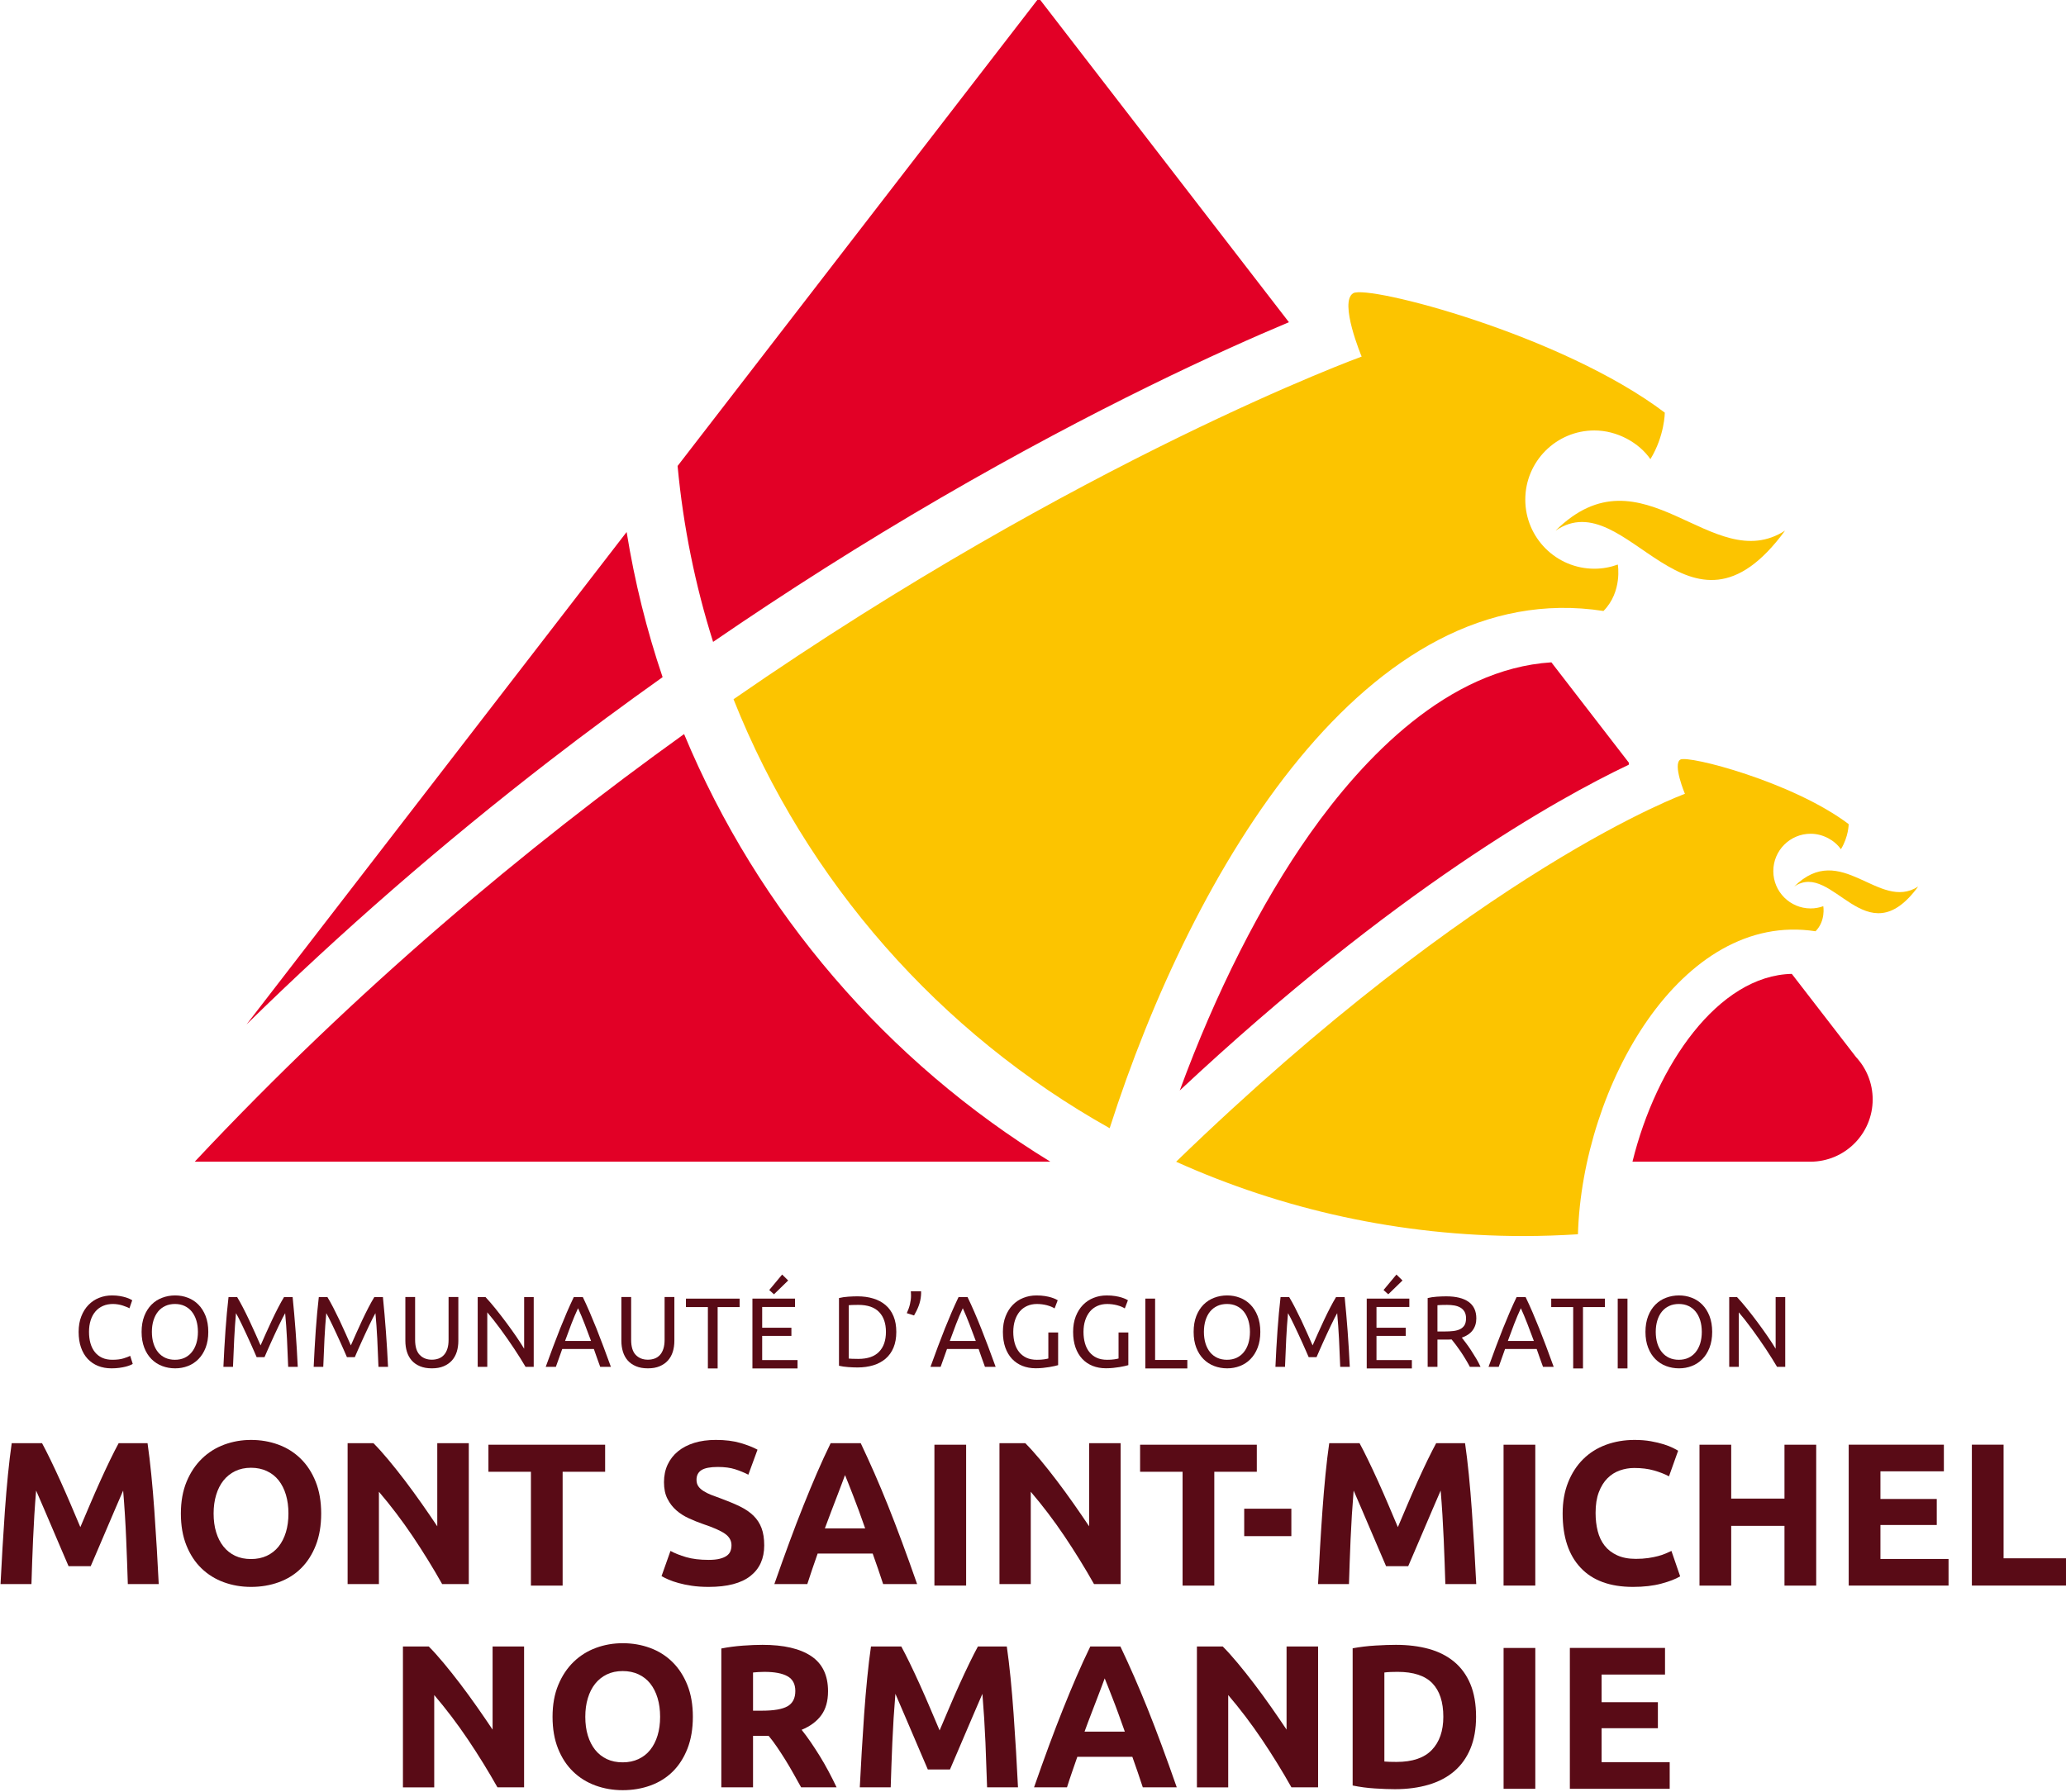 <?xml version="1.0" encoding="UTF-8" standalone="no"?>
<!-- Created with Inkscape (http://www.inkscape.org/) -->

<svg
   xmlns:dc="http://purl.org/dc/elements/1.1/"
   xmlns:cc="http://creativecommons.org/ns#"
   xmlns:rdf="http://www.w3.org/1999/02/22-rdf-syntax-ns#"
   xmlns:svg="http://www.w3.org/2000/svg"
   xmlns="http://www.w3.org/2000/svg"
   xmlns:sodipodi="http://sodipodi.sourceforge.net/DTD/sodipodi-0.dtd"
   xmlns:inkscape="http://www.inkscape.org/namespaces/inkscape"
   width="84.667mm"
   height="73.442mm"
   viewBox="0 0 300 260.227"
   id="svg4788"
   version="1.1"
   inkscape:version="0.91 r13725"
   sodipodi:docname="CA Mont Saint-Michel Normandie logo 2017.svg">
  <defs
     id="defs4790">
    <clipPath
       clipPathUnits="userSpaceOnUse"
       id="clipPath318">
      <path
         d="m 0,0 595.276,0 0,841.89 L 0,841.89 0,0 Z"
         id="path320"
         inkscape:connector-curvature="0" />
    </clipPath>
    <clipPath
       clipPathUnits="userSpaceOnUse"
       id="clipPath294">
      <path
         d="m 0,0 595.276,0 0,841.89 L 0,841.89 0,0 Z"
         id="path296"
         inkscape:connector-curvature="0" />
    </clipPath>
    <clipPath
       clipPathUnits="userSpaceOnUse"
       id="clipPath280">
      <path
         d="m 0,0 595.276,0 0,841.89 L 0,841.89 0,0 Z"
         id="path282"
         inkscape:connector-curvature="0" />
    </clipPath>
    <clipPath
       clipPathUnits="userSpaceOnUse"
       id="clipPath262">
      <path
         d="m 0,0 595.276,0 0,841.89 L 0,841.89 0,0 Z"
         id="path264"
         inkscape:connector-curvature="0" />
    </clipPath>
    <clipPath
       clipPathUnits="userSpaceOnUse"
       id="clipPath244">
      <path
         d="m 0,0 595.276,0 0,841.89 L 0,841.89 0,0 Z"
         id="path246"
         inkscape:connector-curvature="0" />
    </clipPath>
    <clipPath
       clipPathUnits="userSpaceOnUse"
       id="clipPath212">
      <path
         d="m 0,0 595.276,0 0,841.89 L 0,841.89 0,0 Z"
         id="path214"
         inkscape:connector-curvature="0" />
    </clipPath>
    <clipPath
       clipPathUnits="userSpaceOnUse"
       id="clipPath190">
      <path
         d="m 0,0 595.276,0 0,841.89 L 0,841.89 0,0 Z"
         id="path192"
         inkscape:connector-curvature="0" />
    </clipPath>
    <clipPath
       clipPathUnits="userSpaceOnUse"
       id="clipPath170">
      <path
         d="m 0,0 595.276,0 0,841.89 L 0,841.89 0,0 Z"
         id="path172"
         inkscape:connector-curvature="0" />
    </clipPath>
    <clipPath
       clipPathUnits="userSpaceOnUse"
       id="clipPath138">
      <path
         d="m 0,0 595.276,0 0,841.89 L 0,841.89 0,0 Z"
         id="path140"
         inkscape:connector-curvature="0" />
    </clipPath>
    <clipPath
       clipPathUnits="userSpaceOnUse"
       id="clipPath54">
      <path
         d="m 0,0 595.276,0 0,841.89 L 0,841.89 0,0 Z"
         id="path56"
         inkscape:connector-curvature="0" />
    </clipPath>
  </defs>
  <sodipodi:namedview
     id="base"
     pagecolor="#ffffff"
     bordercolor="#666666"
     borderopacity="1.0"
     inkscape:pageopacity="0.0"
     inkscape:pageshadow="2"
     inkscape:zoom="1.6313043"
     inkscape:cx="162.85714"
     inkscape:cy="124.28571"
     inkscape:document-units="px"
     inkscape:current-layer="layer1"
     showgrid="false"
     fit-margin-top="0"
     fit-margin-left="0"
     fit-margin-right="0"
     fit-margin-bottom="0"
     inkscape:window-width="1366"
     inkscape:window-height="705"
     inkscape:window-x="-8"
     inkscape:window-y="-8"
     inkscape:window-maximized="1" />
  <g
     inkscape:label="Calque 1"
     inkscape:groupmode="layer"
     id="layer1"
     transform="translate(-276.646,-155.899)">
    <g
       transform="matrix(1.486,0,0,-1.486,-15.526,1212.901)"
       id="g50">
      <g
         id="g52"
         clip-path="url(#clipPath54)">
        <g
           id="g58"
           transform="translate(348.622,659.439)">
          <path
             d="M 0,0 C 7.009,4.801 12.938,-12.943 22.422,0 15.309,-4.574 8.517,8.434 0,0"
             style="fill:#fcc400;fill-opacity:1;fill-rule:nonzero;stroke:none"
             id="path60"
             inkscape:connector-curvature="0" />
        </g>
        <g
           id="g62"
           transform="translate(352.418,655.719)">
          <path
             d="m 0,0 c -3.73,0 -6.754,3.025 -6.754,6.756 0,3.732 3.024,6.758 6.754,6.758 2.254,0 4.38,-1.221 5.473,-2.805 1.396,2.291 1.406,4.545 1.406,4.545 -10.089,7.635 -29.034,12.527 -30.449,11.674 -1.415,-0.856 0.826,-6.194 0.826,-6.194 0,0 -27.393,-9.963 -61.38,-33.492 7.082,-17.829 20.174,-32.638 36.757,-41.928 8.13,25.398 25.224,54.127 48.253,50.555 1.87,1.892 1.402,4.537 1.402,4.537 C 1.573,0.147 0.805,0 0,0"
             style="fill:#fcc400;fill-opacity:1;fill-rule:nonzero;stroke:none"
             id="path64"
             inkscape:connector-curvature="0" />
        </g>
        <g
           id="g66"
           transform="translate(371.941,624.652)">
          <path
             d="M 0,0 C 3.785,2.594 6.989,-6.992 12.113,0 8.268,-2.471 4.6,4.557 0,0"
             style="fill:#fcc400;fill-opacity:1;fill-rule:nonzero;stroke:none"
             id="path68"
             inkscape:connector-curvature="0" />
        </g>
        <g
           id="g70"
           transform="translate(373.549,622.514)">
          <path
             d="M 0,0 C -2.015,0 -3.649,1.635 -3.649,3.649 -3.649,5.666 -2.015,7.3 0,7.3 1.218,7.3 2.366,6.642 2.956,5.785 3.713,7.023 3.715,8.24 3.715,8.24 c -5.451,4.125 -15.686,6.769 -16.45,6.308 -0.765,-0.463 0.449,-3.347 0.449,-3.347 0,0 -20.029,-7.209 -49.72,-35.959 10.37,-4.666 21.864,-7.263 33.956,-7.263 1.783,0 3.555,0.064 5.31,0.173 0.426,14.424 10.07,31.657 23.217,29.616 1.012,1.021 0.759,2.451 0.759,2.451 C 0.848,0.079 0.434,0 0,0"
             style="fill:#fcc400;fill-opacity:1;fill-rule:nonzero;stroke:none"
             id="path72"
             inkscape:connector-curvature="0" />
        </g>
        <g
           id="g74"
           transform="translate(299.253,597.76)">
          <path
             d="M 0,0 C -15.921,9.754 -28.552,24.385 -35.789,41.797 -51.228,30.715 -67.783,16.887 -83.608,0 L 0,0 Z"
             style="fill:#e20026;fill-opacity:1;fill-rule:nonzero;stroke:none"
             id="path76"
             inkscape:connector-curvature="0" />
        </g>
        <g
           id="g78"
           transform="translate(355.774,636.56)">
          <path
             d="m 0,0 c 0.003,0.067 0.005,0.13 0.012,0.196 l -7.573,9.813 C -17.698,9.36 -25.945,0.636 -31.149,-6.731 -35.963,-13.55 -40.393,-22.347 -43.872,-31.835 -22.832,-12.157 -6.966,-3.315 0,0"
             style="fill:#e20026;fill-opacity:1;fill-rule:nonzero;stroke:none"
             id="path80"
             inkscape:connector-curvature="0" />
        </g>
        <g
           id="g82"
           transform="translate(373.524,597.76)">
          <path
             d="m 0,0 c 3.358,0 6.086,2.725 6.086,6.084 0,1.601 -0.619,3.057 -1.629,4.145 l -6.274,8.128 C -8.986,18.201 -15.055,9.475 -17.386,0 L -0.01,0 0,0 Z"
             style="fill:#e20026;fill-opacity:1;fill-rule:nonzero;stroke:none"
             id="path84"
             inkscape:connector-curvature="0" />
        </g>
        <g
           id="g86"
           transform="translate(220.707,611.176)">
          <path
             d="m 0,0 c 9.23,9.053 19.141,17.68 29.606,25.766 3.617,2.795 7.31,5.517 11.051,8.179 -1.55,4.574 -2.729,9.315 -3.515,14.186 L 0,0 Z"
             style="fill:#e20026;fill-opacity:1;fill-rule:nonzero;stroke:none"
             id="path88"
             inkscape:connector-curvature="0" />
        </g>
        <g
           id="g90"
           transform="translate(288.527,662.637)">
          <path
             d="M 0,0 C 15.319,8.902 27.532,14.445 34.039,17.177 L 9.596,48.859 -25.698,3.125 c 0.554,-5.934 1.73,-11.686 3.47,-17.195 C -14.993,-9.107 -7.566,-4.397 0,0"
             style="fill:#e20026;fill-opacity:1;fill-rule:nonzero;stroke:none"
             id="path92"
             inkscape:connector-curvature="0" />
        </g>
        <g
           id="g94"
           transform="translate(207.509,577.561)">
          <path
             d="m 0,0 c -0.478,0 -0.915,0.08 -1.31,0.236 -0.391,0.159 -0.729,0.387 -1.013,0.688 -0.282,0.303 -0.501,0.674 -0.655,1.119 -0.155,0.443 -0.231,0.949 -0.231,1.521 0,0.571 0.087,1.077 0.262,1.52 0.173,0.443 0.407,0.816 0.704,1.119 0.294,0.301 0.639,0.533 1.032,0.688 0.394,0.158 0.815,0.236 1.262,0.236 0.281,0 0.536,-0.02 0.762,-0.059 C 1.039,7.029 1.234,6.984 1.403,6.932 1.571,6.877 1.707,6.826 1.811,6.775 1.917,6.721 1.989,6.682 2.029,6.656 L 1.754,5.867 C 1.694,5.908 1.61,5.951 1.497,5.994 1.386,6.043 1.259,6.088 1.118,6.133 0.977,6.18 0.823,6.219 0.655,6.246 0.489,6.275 0.319,6.291 0.149,6.291 -0.212,6.291 -0.537,6.229 -0.825,6.104 -1.115,5.979 -1.361,5.799 -1.564,5.562 -1.767,5.326 -1.925,5.039 -2.032,4.701 -2.141,4.361 -2.195,3.982 -2.195,3.564 c 0,-0.408 0.048,-0.779 0.142,-1.113 0.097,-0.336 0.239,-0.621 0.43,-0.861 0.189,-0.238 0.428,-0.426 0.713,-0.557 0.285,-0.131 0.618,-0.195 1,-0.195 0.438,0 0.803,0.045 1.093,0.137 0.288,0.091 0.504,0.173 0.649,0.246 L 2.078,0.434 C 2.031,0.4 1.95,0.359 1.832,0.311 1.714,0.26 1.565,0.211 1.39,0.166 1.211,0.121 1.004,0.082 0.767,0.049 0.533,0.016 0.275,0 0,0"
             style="fill:#590b16;fill-opacity:1;fill-rule:nonzero;stroke:none"
             id="path96"
             inkscape:connector-curvature="0" />
        </g>
        <g
           id="g98"
           transform="translate(210.453,581.125)">
          <path
             d="M 0,0 C 0,0.584 0.088,1.096 0.262,1.547 0.434,1.992 0.672,2.363 0.97,2.664 1.268,2.963 1.615,3.188 2.015,3.336 2.411,3.488 2.832,3.563 3.278,3.563 3.719,3.563 4.134,3.488 4.523,3.336 4.915,3.188 5.257,2.963 5.552,2.664 5.848,2.363 6.083,1.992 6.257,1.547 6.43,1.096 6.517,0.584 6.517,0 6.517,-0.584 6.43,-1.102 6.257,-1.547 6.083,-1.994 5.848,-2.365 5.552,-2.664 5.257,-2.963 4.915,-3.188 4.523,-3.338 4.134,-3.488 3.719,-3.564 3.278,-3.564 c -0.446,0 -0.867,0.076 -1.263,0.226 -0.4,0.15 -0.747,0.375 -1.045,0.674 -0.298,0.299 -0.536,0.67 -0.708,1.117 C 0.088,-1.102 0,-0.584 0,0 m 1.005,0 c 0,-0.414 0.052,-0.791 0.157,-1.129 0.106,-0.338 0.255,-0.623 0.447,-0.859 0.194,-0.237 0.431,-0.42 0.709,-0.549 0.28,-0.127 0.593,-0.19 0.941,-0.19 0.348,0 0.659,0.063 0.935,0.19 0.276,0.129 0.511,0.312 0.704,0.549 0.193,0.236 0.342,0.521 0.449,0.859 C 5.45,-0.791 5.504,-0.414 5.504,0 5.504,0.414 5.45,0.787 5.347,1.125 5.24,1.465 5.091,1.752 4.898,1.988 4.705,2.225 4.47,2.406 4.194,2.535 3.918,2.664 3.607,2.727 3.259,2.727 2.911,2.727 2.598,2.664 2.318,2.535 2.04,2.406 1.803,2.225 1.609,1.988 1.417,1.752 1.268,1.465 1.162,1.125 1.057,0.787 1.005,0.414 1.005,0"
             style="fill:#590b16;fill-opacity:1;fill-rule:nonzero;stroke:none"
             id="path100"
             inkscape:connector-curvature="0" />
        </g>
        <g
           id="g102"
           transform="translate(221.696,578.654)">
          <path
             d="M 0,0 C -0.066,0.156 -0.153,0.355 -0.261,0.6 -0.369,0.842 -0.485,1.105 -0.61,1.387 -0.734,1.67 -0.868,1.959 -1.009,2.258 -1.149,2.557 -1.283,2.838 -1.408,3.105 -1.532,3.371 -1.648,3.609 -1.758,3.818 -1.866,4.029 -1.952,4.191 -2.019,4.301 -2.09,3.525 -2.149,2.686 -2.194,1.785 -2.241,0.883 -2.279,-0.027 -2.313,-0.947 l -0.936,0 c 0.025,0.59 0.056,1.187 0.089,1.787 0.033,0.601 0.069,1.191 0.113,1.773 0.042,0.58 0.089,1.147 0.137,1.698 0.05,0.552 0.105,1.074 0.162,1.566 l 0.838,0 C -1.731,5.588 -1.543,5.246 -1.34,4.853 -1.136,4.459 -0.933,4.049 -0.729,3.617 -0.525,3.188 -0.327,2.758 -0.138,2.328 0.053,1.898 0.227,1.504 0.384,1.15 0.54,1.504 0.715,1.898 0.905,2.328 c 0.192,0.43 0.388,0.86 0.591,1.289 0.203,0.432 0.407,0.842 0.61,1.236 0.204,0.393 0.395,0.735 0.573,1.024 l 0.836,0 C 3.738,3.678 3.905,1.402 4.017,-0.947 l -0.936,0 C 3.048,-0.027 3.008,0.883 2.964,1.785 2.918,2.686 2.858,3.525 2.785,4.301 2.721,4.191 2.633,4.029 2.526,3.818 2.418,3.609 2.3,3.371 2.176,3.105 2.051,2.838 1.919,2.557 1.776,2.258 1.636,1.959 1.503,1.67 1.378,1.387 1.253,1.105 1.137,0.842 1.028,0.6 0.921,0.355 0.833,0.156 0.767,0 L 0,0 Z"
             style="fill:#590b16;fill-opacity:1;fill-rule:nonzero;stroke:none"
             id="path104"
             inkscape:connector-curvature="0" />
        </g>
        <g
           id="g106"
           transform="translate(230.518,578.654)">
          <path
             d="m 0,0 c -0.065,0.156 -0.152,0.355 -0.261,0.6 -0.108,0.242 -0.225,0.505 -0.35,0.787 -0.125,0.283 -0.257,0.572 -0.398,0.871 -0.14,0.299 -0.275,0.58 -0.399,0.847 -0.124,0.266 -0.24,0.504 -0.349,0.713 C -1.866,4.029 -1.952,4.191 -2.018,4.301 -2.091,3.525 -2.15,2.686 -2.196,1.785 -2.241,0.883 -2.281,-0.027 -2.313,-0.947 l -0.937,0 c 0.026,0.59 0.057,1.187 0.091,1.787 0.031,0.601 0.069,1.191 0.111,1.773 0.044,0.58 0.09,1.147 0.138,1.698 0.05,0.552 0.105,1.074 0.162,1.566 l 0.838,0 c 0.178,-0.289 0.367,-0.631 0.57,-1.024 0.204,-0.394 0.407,-0.804 0.612,-1.236 0.203,-0.429 0.399,-0.859 0.59,-1.289 0.19,-0.43 0.364,-0.824 0.522,-1.178 0.158,0.354 0.331,0.748 0.521,1.178 0.192,0.43 0.388,0.86 0.59,1.289 0.204,0.432 0.407,0.842 0.61,1.236 0.205,0.393 0.396,0.735 0.574,1.024 l 0.836,0 C 3.737,3.678 3.905,1.402 4.017,-0.947 l -0.936,0 C 3.047,-0.027 3.008,0.883 2.964,1.785 2.917,2.686 2.859,3.525 2.785,4.301 2.722,4.191 2.634,4.029 2.525,3.818 2.417,3.609 2.301,3.371 2.175,3.105 2.052,2.838 1.918,2.557 1.776,2.258 1.636,1.959 1.503,1.67 1.378,1.387 1.253,1.105 1.137,0.842 1.028,0.6 0.922,0.355 0.833,0.156 0.769,0 L 0,0 Z"
             style="fill:#590b16;fill-opacity:1;fill-rule:nonzero;stroke:none"
             id="path108"
             inkscape:connector-curvature="0" />
        </g>
        <g
           id="g110"
           transform="translate(238.817,577.561)">
          <path
             d="M 0,0 C -0.448,0 -0.835,0.068 -1.163,0.207 -1.491,0.344 -1.761,0.533 -1.971,0.771 -2.181,1.012 -2.336,1.297 -2.438,1.623 -2.539,1.951 -2.59,2.307 -2.59,2.688 l 0,4.283 0.953,0 0,-4.176 c 0,-0.682 0.153,-1.176 0.454,-1.486 C -0.882,1 -0.488,0.846 0,0.846 c 0.241,0 0.464,0.039 0.663,0.113 0.2,0.074 0.373,0.193 0.517,0.35 0.144,0.158 0.256,0.359 0.335,0.607 0.08,0.244 0.118,0.537 0.118,0.879 l 0,4.176 0.954,0 0,-4.283 C 2.587,2.307 2.537,1.951 2.437,1.623 2.335,1.297 2.176,1.012 1.963,0.771 1.749,0.533 1.479,0.344 1.156,0.207 0.829,0.068 0.445,0 0,0"
             style="fill:#590b16;fill-opacity:1;fill-rule:nonzero;stroke:none"
             id="path112"
             inkscape:connector-curvature="0" />
        </g>
        <g
           id="g114"
           transform="translate(247.973,577.707)">
          <path
             d="m 0,0 c -0.145,0.244 -0.312,0.516 -0.496,0.818 -0.188,0.303 -0.39,0.614 -0.607,0.94 -0.216,0.326 -0.442,0.654 -0.673,0.99 -0.235,0.332 -0.465,0.658 -0.695,0.969 -0.23,0.312 -0.452,0.605 -0.67,0.881 -0.216,0.275 -0.417,0.519 -0.6,0.73 l 0,-5.328 -0.936,0 0,6.824 0.759,0 C -3.61,6.496 -3.28,6.113 -2.929,5.678 -2.578,5.24 -2.229,4.791 -1.886,4.328 -1.54,3.865 -1.216,3.41 -0.91,2.965 -0.605,2.52 -0.348,2.119 -0.138,1.772 l 0,5.052 0.935,0 L 0.797,0 0,0 Z"
             style="fill:#590b16;fill-opacity:1;fill-rule:nonzero;stroke:none"
             id="path116"
             inkscape:connector-curvature="0" />
        </g>
        <g
           id="g118"
           transform="translate(255.268,577.707)">
          <path
             d="M 0,0 C -0.111,0.297 -0.216,0.586 -0.315,0.871 -0.413,1.156 -0.516,1.447 -0.62,1.744 l -3.092,0 L -4.333,0 -5.326,0 c 0.264,0.725 0.509,1.391 0.738,2.004 0.23,0.613 0.454,1.197 0.674,1.748 0.221,0.551 0.439,1.078 0.654,1.578 0.218,0.504 0.446,1.002 0.68,1.494 l 0.877,0 C -1.467,6.332 -1.24,5.834 -1.024,5.33 -0.809,4.83 -0.589,4.303 -0.369,3.752 -0.149,3.201 0.075,2.617 0.305,2.004 0.535,1.391 0.78,0.725 1.044,0 L 0,0 Z M -0.896,2.531 C -1.105,3.102 -1.313,3.654 -1.52,4.189 -1.727,4.725 -1.943,5.238 -2.166,5.73 -2.396,5.238 -2.615,4.725 -2.821,4.189 -3.026,3.654 -3.231,3.102 -3.435,2.531 l 2.539,0 z"
             style="fill:#590b16;fill-opacity:1;fill-rule:nonzero;stroke:none"
             id="path120"
             inkscape:connector-curvature="0" />
        </g>
        <g
           id="g122"
           transform="translate(259.924,577.561)">
          <path
             d="m 0,0 c -0.445,0 -0.835,0.068 -1.161,0.207 -0.328,0.137 -0.597,0.326 -0.808,0.564 -0.21,0.241 -0.365,0.526 -0.467,0.852 -0.101,0.328 -0.153,0.684 -0.153,1.065 l 0,4.283 0.955,0 0,-4.176 c 0,-0.682 0.151,-1.176 0.453,-1.486 C -0.88,1 -0.485,0.846 0,0.846 c 0.243,0 0.464,0.039 0.664,0.113 0.203,0.074 0.373,0.193 0.518,0.35 0.144,0.158 0.255,0.359 0.334,0.607 0.079,0.244 0.119,0.537 0.119,0.879 l 0,4.176 0.955,0 0,-4.283 C 2.59,2.307 2.539,1.951 2.438,1.623 2.336,1.297 2.177,1.012 1.964,0.771 1.75,0.533 1.48,0.344 1.157,0.207 0.832,0.068 0.446,0 0,0"
             style="fill:#590b16;fill-opacity:1;fill-rule:nonzero;stroke:none"
             id="path124"
             inkscape:connector-curvature="0" />
        </g>
      </g>
    </g>
    <g
       id="g126"
       transform="matrix(1.486,0,0,-1.486,384.044,344.519)">
      <path
         d="m 0,0 0,-0.826 -2.147,0 0,-5.998 -0.954,0 0,5.998 -2.145,0 0,0.826 L 0,0 Z"
         style="fill:#590b16;fill-opacity:1;fill-rule:nonzero;stroke:none"
         id="path128"
         inkscape:connector-curvature="0" />
    </g>
    <g
       id="g130"
       transform="matrix(1.486,0,0,-1.486,385.904,354.657)">
      <path
         d="m 0,0 0,6.824 4.163,0 0,-0.818 -3.21,0 0,-2.029 2.856,0 0,-0.797 -2.856,0 0,-2.362 3.456,0 L 4.409,0 0,0 Z m 3.494,8.596 -1.387,-1.35 -0.463,0.416 1.26,1.514 0.59,-0.58 z"
         style="fill:#590b16;fill-opacity:1;fill-rule:nonzero;stroke:none"
         id="path132"
         inkscape:connector-curvature="0" />
    </g>
    <g
       transform="matrix(1.486,0,0,-1.486,-15.526,1212.901)"
       id="g134">
      <g
         id="g136"
         clip-path="url(#clipPath138)">
        <g
           id="g142"
           transform="translate(284.201,581.125)">
          <path
             d="m 0,0 c 0,-0.592 -0.093,-1.105 -0.275,-1.543 -0.184,-0.436 -0.443,-0.795 -0.778,-1.082 -0.335,-0.285 -0.735,-0.498 -1.201,-0.641 -0.466,-0.14 -0.977,-0.211 -1.536,-0.211 -0.274,0 -0.578,0.012 -0.91,0.036 -0.334,0.021 -0.632,0.068 -0.901,0.13 l 0,6.618 c 0.269,0.066 0.567,0.111 0.901,0.134 0.332,0.022 0.636,0.034 0.91,0.034 0.559,0 1.07,-0.071 1.536,-0.213 C -1.788,3.123 -1.388,2.908 -1.053,2.623 -0.718,2.338 -0.459,1.977 -0.275,1.539 -0.093,1.104 0,0.588 0,0 m -3.711,-2.641 c 0.905,0 1.582,0.233 2.027,0.696 0.448,0.463 0.671,1.111 0.671,1.945 0,0.832 -0.223,1.48 -0.671,1.943 -0.445,0.463 -1.122,0.696 -2.027,0.696 -0.268,0 -0.478,-0.004 -0.625,-0.01 -0.148,-0.006 -0.251,-0.014 -0.31,-0.022 l 0,-5.216 c 0.059,-0.008 0.162,-0.014 0.31,-0.02 0.147,-0.006 0.357,-0.012 0.625,-0.012"
             style="fill:#590b16;fill-opacity:1;fill-rule:nonzero;stroke:none"
             id="path144"
             inkscape:connector-curvature="0" />
        </g>
        <g
           id="g146"
           transform="translate(286.624,585.092)">
          <path
             d="m 0,0 0,-0.213 c 0,-0.066 -0.003,-0.135 -0.011,-0.199 -0.026,-0.342 -0.102,-0.68 -0.225,-1.01 -0.125,-0.332 -0.277,-0.644 -0.454,-0.941 l -0.708,0.226 c 0.137,0.297 0.24,0.588 0.31,0.881 0.069,0.293 0.103,0.567 0.103,0.822 0,0.067 -0.002,0.137 -0.005,0.211 C -0.993,-0.147 -0.998,-0.072 -1.005,0 L 0,0 Z"
             style="fill:#590b16;fill-opacity:1;fill-rule:nonzero;stroke:none"
             id="path148"
             inkscape:connector-curvature="0" />
        </g>
        <g
           id="g150"
           transform="translate(292.865,577.707)">
          <path
             d="m 0,0 c -0.11,0.297 -0.217,0.586 -0.315,0.871 -0.099,0.285 -0.201,0.576 -0.304,0.873 l -3.091,0 L -4.332,0 -5.325,0 c 0.26,0.725 0.507,1.391 0.736,2.004 0.232,0.613 0.455,1.197 0.675,1.748 0.221,0.551 0.439,1.078 0.655,1.578 0.218,0.504 0.444,1.002 0.68,1.494 l 0.875,0 C -1.468,6.332 -1.239,5.834 -1.023,5.33 -0.808,4.83 -0.588,4.303 -0.37,3.752 -0.149,3.201 0.075,2.617 0.306,2.004 0.535,1.391 0.781,0.725 1.044,0 L 0,0 Z M -0.897,2.531 C -1.106,3.102 -1.315,3.654 -1.522,4.189 -1.728,4.725 -1.943,5.238 -2.166,5.73 -2.396,5.238 -2.613,4.725 -2.82,4.189 -3.027,3.654 -3.232,3.102 -3.437,2.531 l 2.54,0 z"
             style="fill:#590b16;fill-opacity:1;fill-rule:nonzero;stroke:none"
             id="path152"
             inkscape:connector-curvature="0" />
        </g>
        <g
           id="g154"
           transform="translate(299.058,581.066)">
          <path
             d="m 0,0 0.956,0 0,-3.191 C 0.876,-3.217 0.764,-3.248 0.615,-3.279 0.468,-3.313 0.296,-3.346 0.102,-3.379 -0.09,-3.412 -0.302,-3.438 -0.533,-3.463 c -0.23,-0.023 -0.461,-0.035 -0.699,-0.035 -0.478,0 -0.914,0.08 -1.308,0.236 -0.394,0.16 -0.732,0.389 -1.016,0.692 -0.281,0.302 -0.499,0.674 -0.654,1.111 -0.154,0.44 -0.23,0.945 -0.23,1.518 0,0.57 0.086,1.076 0.261,1.519 0.173,0.444 0.408,0.817 0.703,1.119 0.296,0.301 0.641,0.534 1.039,0.688 0.397,0.158 0.823,0.236 1.275,0.236 0.309,0 0.582,-0.019 0.822,-0.058 C -0.101,3.523 0.104,3.479 0.275,3.426 0.445,3.371 0.585,3.32 0.694,3.27 0.803,3.215 0.876,3.176 0.916,3.15 L 0.61,2.352 C 0.421,2.477 0.168,2.58 -0.147,2.664 -0.463,2.744 -0.784,2.785 -1.112,2.785 -1.461,2.785 -1.776,2.723 -2.063,2.598 -2.348,2.473 -2.592,2.293 -2.792,2.057 -2.991,1.82 -3.148,1.533 -3.26,1.195 -3.37,0.856 -3.427,0.477 -3.427,0.059 c 0,-0.409 0.049,-0.78 0.143,-1.114 0.096,-0.336 0.24,-0.621 0.434,-0.861 0.194,-0.238 0.434,-0.426 0.718,-0.557 0.286,-0.13 0.621,-0.195 1.01,-0.195 0.274,0 0.511,0.012 0.703,0.043 0.194,0.031 0.334,0.055 0.419,0.084 L 0,0 Z"
             style="fill:#590b16;fill-opacity:1;fill-rule:nonzero;stroke:none"
             id="path156"
             inkscape:connector-curvature="0" />
        </g>
        <g
           id="g158"
           transform="translate(305.918,581.066)">
          <path
             d="m 0,0 0.956,0 0,-3.191 C 0.876,-3.217 0.764,-3.248 0.616,-3.279 0.47,-3.313 0.297,-3.346 0.106,-3.379 -0.089,-3.412 -0.301,-3.438 -0.53,-3.463 c -0.231,-0.023 -0.464,-0.035 -0.7,-0.035 -0.479,0 -0.916,0.08 -1.309,0.236 -0.394,0.16 -0.732,0.389 -1.014,0.692 -0.281,0.302 -0.501,0.674 -0.654,1.111 -0.153,0.44 -0.232,0.945 -0.232,1.518 0,0.57 0.087,1.076 0.26,1.519 0.175,0.444 0.41,0.817 0.704,1.119 0.296,0.301 0.643,0.534 1.04,0.688 0.396,0.158 0.822,0.236 1.275,0.236 0.308,0 0.582,-0.019 0.821,-0.058 C -0.099,3.523 0.107,3.479 0.277,3.426 0.447,3.371 0.587,3.32 0.695,3.27 0.804,3.215 0.876,3.176 0.916,3.15 L 0.611,2.352 C 0.421,2.477 0.169,2.58 -0.146,2.664 -0.461,2.744 -0.783,2.785 -1.111,2.785 -1.46,2.785 -1.775,2.723 -2.063,2.598 -2.346,2.473 -2.59,2.293 -2.789,2.057 -2.989,1.82 -3.146,1.533 -3.257,1.195 -3.369,0.856 -3.425,0.477 -3.425,0.059 c 0,-0.409 0.049,-0.78 0.144,-1.114 0.095,-0.336 0.239,-0.621 0.433,-0.861 0.194,-0.238 0.432,-0.426 0.718,-0.557 0.285,-0.13 0.622,-0.195 1.009,-0.195 0.276,0 0.51,0.012 0.704,0.043 0.193,0.031 0.333,0.055 0.417,0.084 L 0,0 Z"
             style="fill:#590b16;fill-opacity:1;fill-rule:nonzero;stroke:none"
             id="path160"
             inkscape:connector-curvature="0" />
        </g>
      </g>
    </g>
    <g
       id="g162"
       transform="matrix(1.486,0,0,-1.486,449.057,353.426)">
      <path
         d="m 0,0 0,-0.828 -4.105,0 0,6.824 0.956,0 L -3.149,0 0,0 Z"
         style="fill:#590b16;fill-opacity:1;fill-rule:nonzero;stroke:none"
         id="path164"
         inkscape:connector-curvature="0" />
    </g>
    <g
       transform="matrix(1.486,0,0,-1.486,-15.526,1212.901)"
       id="g166">
      <g
         id="g168"
         clip-path="url(#clipPath170)">
        <g
           id="g174"
           transform="translate(313.256,581.125)">
          <path
             d="m 0,0 c 0,0.584 0.085,1.096 0.259,1.547 0.175,0.445 0.41,0.816 0.708,1.117 0.3,0.299 0.647,0.524 1.044,0.672 0.398,0.152 0.818,0.227 1.266,0.227 0.439,0 0.854,-0.075 1.245,-0.227 C 4.912,3.188 5.256,2.963 5.55,2.664 5.846,2.363 6.082,1.992 6.254,1.547 6.429,1.096 6.516,0.584 6.516,0 6.516,-0.584 6.429,-1.102 6.254,-1.547 6.082,-1.994 5.846,-2.365 5.55,-2.664 5.256,-2.963 4.912,-3.188 4.522,-3.338 4.131,-3.488 3.716,-3.564 3.277,-3.564 c -0.448,0 -0.868,0.076 -1.266,0.226 -0.397,0.15 -0.744,0.375 -1.044,0.674 -0.298,0.299 -0.533,0.67 -0.708,1.117 C 0.085,-1.102 0,-0.584 0,0 m 1.003,0 c 0,-0.414 0.053,-0.791 0.157,-1.129 0.106,-0.338 0.254,-0.623 0.447,-0.859 0.194,-0.237 0.431,-0.42 0.709,-0.549 0.28,-0.127 0.592,-0.19 0.941,-0.19 0.349,0 0.66,0.063 0.934,0.19 0.277,0.129 0.511,0.312 0.705,0.549 0.193,0.236 0.343,0.521 0.449,0.859 C 5.448,-0.791 5.502,-0.414 5.502,0 5.502,0.414 5.448,0.787 5.345,1.125 5.239,1.465 5.089,1.752 4.896,1.988 4.702,2.225 4.468,2.406 4.191,2.535 3.917,2.664 3.606,2.727 3.257,2.727 2.908,2.727 2.596,2.664 2.316,2.535 2.038,2.406 1.801,2.225 1.607,1.988 1.414,1.752 1.266,1.465 1.16,1.125 1.056,0.787 1.003,0.414 1.003,0"
             style="fill:#590b16;fill-opacity:1;fill-rule:nonzero;stroke:none"
             id="path176"
             inkscape:connector-curvature="0" />
        </g>
        <g
           id="g178"
           transform="translate(324.498,578.654)">
          <path
             d="M 0,0 C -0.067,0.156 -0.153,0.355 -0.262,0.6 -0.371,0.842 -0.487,1.105 -0.611,1.387 -0.736,1.67 -0.869,1.959 -1.01,2.258 -1.151,2.557 -1.285,2.838 -1.409,3.105 -1.533,3.371 -1.651,3.609 -1.759,3.818 -1.867,4.029 -1.952,4.191 -2.02,4.301 -2.092,3.525 -2.151,2.686 -2.196,1.785 -2.242,0.883 -2.281,-0.027 -2.314,-0.947 l -0.936,0 c 0.026,0.59 0.057,1.187 0.089,1.787 0.033,0.601 0.07,1.191 0.113,1.773 0.042,0.58 0.088,1.147 0.138,1.698 0.051,0.552 0.103,1.074 0.162,1.566 l 0.837,0 C -1.731,5.588 -1.543,5.246 -1.341,4.853 -1.137,4.459 -0.934,4.049 -0.728,3.617 -0.526,3.188 -0.329,2.758 -0.139,2.328 0.052,1.898 0.225,1.504 0.383,1.15 0.54,1.504 0.715,1.898 0.904,2.328 1.097,2.758 1.292,3.188 1.495,3.617 1.698,4.049 1.902,4.459 2.106,4.853 2.31,5.246 2.499,5.588 2.677,5.877 l 0.837,0 C 3.737,3.678 3.905,1.402 4.016,-0.947 l -0.935,0 C 3.048,-0.027 3.008,0.883 2.963,1.785 2.915,2.686 2.856,3.525 2.785,4.301 2.72,4.191 2.632,4.029 2.524,3.818 2.415,3.609 2.3,3.371 2.174,3.105 2.05,2.838 1.918,2.557 1.776,2.258 1.635,1.959 1.502,1.67 1.377,1.387 1.252,1.105 1.137,0.842 1.028,0.6 0.919,0.355 0.833,0.156 0.767,0 L 0,0 Z"
             style="fill:#590b16;fill-opacity:1;fill-rule:nonzero;stroke:none"
             id="path180"
             inkscape:connector-curvature="0" />
        </g>
      </g>
    </g>
    <g
       id="g182"
       transform="matrix(1.486,0,0,-1.486,475.106,354.657)">
      <path
         d="m 0,0 0,6.824 4.163,0 0,-0.818 -3.209,0 0,-2.029 2.856,0 0,-0.797 -2.856,0 0,-2.362 3.457,0 L 4.411,0 0,0 Z M 3.495,8.596 2.106,7.246 1.643,7.662 2.903,9.176 3.495,8.596 Z"
         style="fill:#590b16;fill-opacity:1;fill-rule:nonzero;stroke:none"
         id="path184"
         inkscape:connector-curvature="0" />
    </g>
    <g
       transform="matrix(1.486,0,0,-1.486,-15.526,1212.901)"
       id="g186">
      <g
         id="g188"
         clip-path="url(#clipPath190)">
        <g
           id="g194"
           transform="translate(339.462,580.564)">
          <path
             d="m 0,0 c 0.105,-0.133 0.237,-0.307 0.397,-0.518 0.162,-0.214 0.328,-0.449 0.499,-0.711 0.17,-0.259 0.339,-0.529 0.505,-0.81 0.168,-0.283 0.311,-0.555 0.43,-0.818 l -1.044,0 c -0.13,0.25 -0.274,0.503 -0.43,0.759 -0.153,0.254 -0.308,0.5 -0.466,0.733 -0.158,0.232 -0.313,0.449 -0.467,0.652 -0.156,0.205 -0.294,0.383 -0.419,0.533 -0.085,-0.007 -0.172,-0.009 -0.262,-0.009 l -0.27,0 -0.855,0 0,-2.668 -0.956,0 0,6.724 c 0.27,0.067 0.568,0.112 0.9,0.135 0.331,0.021 0.636,0.033 0.911,0.033 0.961,0 1.688,-0.181 2.19,-0.539 C 1.167,3.133 1.417,2.596 1.417,1.877 1.417,1.428 1.298,1.041 1.058,0.717 0.819,0.396 0.465,0.156 0,0 m -1.447,3.199 c -0.408,0 -0.72,-0.01 -0.935,-0.031 l 0,-2.568 0.679,0 c 0.327,0 0.623,0.015 0.885,0.046 0.262,0.034 0.485,0.096 0.665,0.19 0.179,0.092 0.319,0.221 0.419,0.387 0.097,0.17 0.146,0.39 0.146,0.666 0,0.254 -0.049,0.468 -0.146,0.64 -0.1,0.17 -0.233,0.305 -0.399,0.403 C -0.301,3.029 -0.497,3.1 -0.725,3.141 -0.951,3.18 -1.191,3.199 -1.447,3.199"
             style="fill:#590b16;fill-opacity:1;fill-rule:nonzero;stroke:none"
             id="path196"
             inkscape:connector-curvature="0" />
        </g>
        <g
           id="g198"
           transform="translate(347.397,577.707)">
          <path
             d="M 0,0 C -0.111,0.297 -0.218,0.586 -0.315,0.871 -0.414,1.156 -0.517,1.447 -0.62,1.744 l -3.091,0 L -4.331,0 -5.325,0 c 0.26,0.725 0.508,1.391 0.736,2.004 0.23,0.613 0.455,1.197 0.675,1.748 0.221,0.551 0.439,1.078 0.655,1.578 0.218,0.504 0.442,1.002 0.679,1.494 l 0.877,0 C -1.467,6.332 -1.24,5.834 -1.024,5.33 -0.809,4.83 -0.59,4.303 -0.37,3.752 -0.15,3.201 0.076,2.617 0.305,2.004 0.535,1.391 0.781,0.725 1.043,0 L 0,0 Z M -0.896,2.531 C -1.105,3.102 -1.314,3.654 -1.521,4.189 -1.729,4.725 -1.942,5.238 -2.165,5.73 -2.395,5.238 -2.615,4.725 -2.82,4.189 -3.027,3.654 -3.232,3.102 -3.437,2.531 l 2.541,0 z"
             style="fill:#590b16;fill-opacity:1;fill-rule:nonzero;stroke:none"
             id="path200"
             inkscape:connector-curvature="0" />
        </g>
      </g>
    </g>
    <g
       id="g202"
       transform="matrix(1.486,0,0,-1.486,509.694,344.519)">
      <path
         d="m 0,0 0,-0.826 -2.144,0 0,-5.998 -0.957,0 0,5.998 -2.146,0 0,0.826 L 0,0 Z"
         style="fill:#590b16;fill-opacity:1;fill-rule:nonzero;stroke:none"
         id="path204"
         inkscape:connector-curvature="0" />
    </g>
    <path
       d="m 511.553,354.657 1.416,0 0,-10.138 -1.416,0 0,10.138 z"
       style="fill:#590b16;fill-opacity:1;fill-rule:nonzero;stroke:none"
       id="path206"
       inkscape:connector-curvature="0" />
    <g
       transform="matrix(1.486,0,0,-1.486,-15.526,1212.901)"
       id="g208">
      <g
         id="g210"
         clip-path="url(#clipPath212)">
        <g
           id="g216"
           transform="translate(357.407,581.125)">
          <path
             d="M 0,0 C 0,0.584 0.088,1.096 0.263,1.547 0.435,1.992 0.673,2.363 0.971,2.664 1.268,2.963 1.616,3.188 2.015,3.336 2.412,3.488 2.834,3.563 3.28,3.563 3.719,3.563 4.135,3.488 4.524,3.336 4.915,3.188 5.258,2.963 5.554,2.664 5.849,2.363 6.084,1.992 6.258,1.547 6.431,1.096 6.52,0.584 6.52,0 6.52,-0.584 6.431,-1.102 6.258,-1.547 6.084,-1.994 5.849,-2.365 5.554,-2.664 5.258,-2.963 4.915,-3.188 4.524,-3.338 4.135,-3.488 3.719,-3.564 3.28,-3.564 c -0.446,0 -0.868,0.076 -1.265,0.226 -0.399,0.15 -0.747,0.375 -1.044,0.674 -0.298,0.299 -0.536,0.67 -0.708,1.117 C 0.088,-1.102 0,-0.584 0,0 m 1.005,0 c 0,-0.414 0.053,-0.791 0.157,-1.129 0.106,-0.338 0.255,-0.623 0.449,-0.859 0.195,-0.237 0.43,-0.42 0.708,-0.549 0.28,-0.127 0.592,-0.19 0.942,-0.19 0.346,0 0.66,0.063 0.934,0.19 0.276,0.129 0.51,0.312 0.703,0.549 0.196,0.236 0.343,0.521 0.451,0.859 C 5.451,-0.791 5.505,-0.414 5.505,0 5.505,0.414 5.451,0.787 5.349,1.125 5.241,1.465 5.094,1.752 4.898,1.988 4.705,2.225 4.471,2.406 4.195,2.535 3.921,2.664 3.607,2.727 3.261,2.727 2.911,2.727 2.599,2.664 2.319,2.535 2.041,2.406 1.806,2.225 1.611,1.988 1.417,1.752 1.268,1.465 1.162,1.125 1.058,0.787 1.005,0.414 1.005,0"
             style="fill:#590b16;fill-opacity:1;fill-rule:nonzero;stroke:none"
             id="path218"
             inkscape:connector-curvature="0" />
        </g>
        <g
           id="g220"
           transform="translate(370.267,577.707)">
          <path
             d="m 0,0 c -0.145,0.244 -0.312,0.516 -0.498,0.818 -0.186,0.303 -0.39,0.614 -0.605,0.94 -0.216,0.326 -0.442,0.654 -0.675,0.99 -0.233,0.332 -0.462,0.658 -0.695,0.969 -0.229,0.312 -0.452,0.605 -0.668,0.881 -0.217,0.275 -0.417,0.519 -0.6,0.73 l 0,-5.328 -0.935,0 0,6.824 0.757,0 C -3.61,6.496 -3.28,6.113 -2.928,5.678 -2.577,5.24 -2.23,4.791 -1.885,4.328 -1.542,3.865 -1.217,3.41 -0.912,2.965 -0.605,2.52 -0.347,2.119 -0.139,1.772 l 0,5.052 0.937,0 L 0.798,0 0,0 Z"
             style="fill:#590b16;fill-opacity:1;fill-rule:nonzero;stroke:none"
             id="path222"
             inkscape:connector-curvature="0" />
        </g>
        <g
           id="g224"
           transform="translate(200.723,570.248)">
          <path
             d="m 0,0 c 0.239,-0.439 0.514,-0.979 0.826,-1.621 0.312,-0.643 0.637,-1.338 0.977,-2.086 0.338,-0.75 0.673,-1.514 1.007,-2.295 0.331,-0.781 0.642,-1.516 0.934,-2.205 0.292,0.689 0.606,1.424 0.937,2.205 0.332,0.781 0.668,1.545 1.006,2.295 0.337,0.748 0.664,1.443 0.975,2.086 C 6.975,-0.979 7.251,-0.439 7.49,0 l 2.821,0 c 0.132,-0.916 0.254,-1.937 0.367,-3.072 0.113,-1.131 0.214,-2.311 0.299,-3.535 0.086,-1.227 0.165,-2.454 0.239,-3.688 0.071,-1.23 0.135,-2.391 0.188,-3.476 l -3.02,0 C 8.343,-12.434 8.291,-10.977 8.224,-9.4 8.159,-7.822 8.06,-6.234 7.927,-4.631 7.687,-5.187 7.422,-5.805 7.129,-6.479 6.838,-7.154 6.548,-7.83 6.263,-8.506 5.977,-9.18 5.701,-9.826 5.436,-10.443 5.17,-11.059 4.943,-11.586 4.758,-12.023 l -2.165,0 c -0.187,0.437 -0.413,0.964 -0.679,1.58 -0.266,0.617 -0.542,1.263 -0.827,1.937 -0.285,0.676 -0.575,1.352 -0.866,2.027 -0.293,0.674 -0.559,1.292 -0.798,1.848 -0.133,-1.603 -0.231,-3.191 -0.298,-4.769 -0.066,-1.577 -0.121,-3.034 -0.158,-4.371 l -3.021,0 c 0.053,1.085 0.116,2.246 0.189,3.476 0.072,1.234 0.151,2.461 0.237,3.688 0.088,1.224 0.187,2.404 0.3,3.535 0.112,1.135 0.234,2.156 0.367,3.072 L 0,0 Z"
             style="fill:#590b16;fill-opacity:1;fill-rule:nonzero;stroke:none"
             id="path226"
             inkscape:connector-curvature="0" />
        </g>
        <g
           id="g228"
           transform="translate(228.001,563.371)">
          <path
             d="m 0,0 c 0,-1.178 -0.176,-2.215 -0.526,-3.107 -0.352,-0.895 -0.832,-1.645 -1.442,-2.247 -0.609,-0.603 -1.334,-1.056 -2.175,-1.361 -0.84,-0.305 -1.746,-0.457 -2.712,-0.457 -0.94,0 -1.828,0.152 -2.662,0.457 -0.835,0.305 -1.562,0.758 -2.186,1.361 -0.622,0.602 -1.112,1.352 -1.47,2.247 -0.358,0.892 -0.537,1.929 -0.537,3.107 0,1.178 0.187,2.217 0.557,3.109 0.37,0.895 0.871,1.647 1.501,2.256 0.628,0.61 1.356,1.065 2.183,1.371 0.829,0.305 1.701,0.457 2.614,0.457 0.94,0 1.829,-0.152 2.662,-0.457 C -3.357,6.43 -2.631,5.975 -2.008,5.365 -1.384,4.756 -0.895,4.004 -0.538,3.109 -0.179,2.217 0,1.178 0,0 m -10.511,0 c 0,-0.676 0.082,-1.283 0.248,-1.826 0.165,-0.543 0.406,-1.012 0.716,-1.401 0.312,-0.39 0.693,-0.693 1.142,-0.906 0.45,-0.213 0.969,-0.316 1.55,-0.316 0.569,0 1.084,0.103 1.541,0.316 0.455,0.213 0.84,0.516 1.153,0.906 0.309,0.389 0.549,0.858 0.714,1.401 0.165,0.543 0.248,1.15 0.248,1.826 0,0.678 -0.083,1.289 -0.248,1.838 -0.165,0.551 -0.405,1.019 -0.714,1.412 -0.313,0.391 -0.698,0.691 -1.153,0.902 -0.457,0.213 -0.972,0.321 -1.541,0.321 -0.581,0 -1.1,-0.112 -1.55,-0.33 C -8.854,3.926 -9.235,3.619 -9.547,3.23 -9.857,2.838 -10.098,2.369 -10.263,1.818 -10.429,1.268 -10.511,0.664 -10.511,0"
             style="fill:#590b16;fill-opacity:1;fill-rule:nonzero;stroke:none"
             id="path230"
             inkscape:connector-curvature="0" />
        </g>
        <g
           id="g232"
           transform="translate(239.821,556.477)">
          <path
             d="m 0,0 c -0.886,1.578 -1.848,3.133 -2.88,4.672 -1.034,1.535 -2.134,2.986 -3.298,4.349 l 0,-9.021 -3.059,0 0,13.771 2.522,0 c 0.438,-0.439 0.92,-0.974 1.45,-1.609 0.531,-0.637 1.07,-1.316 1.62,-2.037 0.549,-0.725 1.095,-1.473 1.639,-2.246 0.543,-0.774 1.054,-1.52 1.53,-2.234 l 0,8.126 3.08,0 L 2.604,0 0,0 Z"
             style="fill:#590b16;fill-opacity:1;fill-rule:nonzero;stroke:none"
             id="path234"
             inkscape:connector-curvature="0" />
        </g>
      </g>
    </g>
    <g
       id="g236"
       transform="matrix(1.486,0,0,-1.486,364.516,365.738)">
      <path
         d="m 0,0 0,-2.644 -4.153,0 0,-11.127 -3.098,0 0,11.127 -4.153,0 0,2.644 L 0,0 Z"
         style="fill:#590b16;fill-opacity:1;fill-rule:nonzero;stroke:none"
         id="path238"
         inkscape:connector-curvature="0" />
    </g>
    <g
       transform="matrix(1.486,0,0,-1.486,-15.526,1212.901)"
       id="g240">
      <g
         id="g242"
         clip-path="url(#clipPath244)">
        <g
           id="g248"
           transform="translate(265.869,558.84)">
          <path
             d="M 0,0 C 0.437,0 0.798,0.037 1.084,0.111 1.368,0.184 1.596,0.281 1.768,0.408 1.94,0.533 2.061,0.684 2.125,0.857 2.192,1.027 2.226,1.221 2.226,1.434 2.226,1.883 2.014,2.258 1.59,2.555 1.165,2.854 0.437,3.174 -0.596,3.52 -1.046,3.676 -1.497,3.859 -1.946,4.066 -2.397,4.27 -2.801,4.529 -3.159,4.84 -3.516,5.15 -3.808,5.529 -4.032,5.975 -4.259,6.416 -4.37,6.955 -4.37,7.59 c 0,0.639 0.118,1.211 0.357,1.723 0.238,0.507 0.577,0.941 1.014,1.3 0.436,0.356 0.966,0.631 1.589,0.825 0.621,0.191 1.323,0.287 2.105,0.287 0.928,0 1.73,-0.1 2.405,-0.299 0.675,-0.197 1.232,-0.416 1.67,-0.655 L 3.874,8.326 C 3.49,8.525 3.064,8.701 2.594,8.854 2.122,9.006 1.556,9.082 0.894,9.082 0.152,9.082 -0.382,8.979 -0.705,8.775 -1.03,8.568 -1.191,8.254 -1.191,7.832 -1.191,7.58 -1.132,7.367 -1.014,7.195 -0.895,7.021 -0.725,6.867 -0.507,6.729 -0.288,6.588 -0.036,6.463 0.249,6.35 0.533,6.238 0.848,6.123 1.191,6.002 1.907,5.736 2.53,5.477 3.06,5.219 3.59,4.959 4.03,4.658 4.381,4.314 4.731,3.969 4.993,3.564 5.165,3.104 5.339,2.639 5.425,2.076 5.425,1.414 5.425,0.127 4.974,-0.871 4.072,-1.578 3.172,-2.287 1.815,-2.641 0,-2.641 c -0.609,0 -1.158,0.037 -1.649,0.11 -0.49,0.072 -0.923,0.162 -1.3,0.269 -0.379,0.104 -0.702,0.217 -0.975,0.336 -0.272,0.119 -0.5,0.231 -0.685,0.338 l 0.874,2.463 C -3.323,0.65 -2.817,0.449 -2.215,0.27 -1.612,0.092 -0.874,0 0,0"
             style="fill:#590b16;fill-opacity:1;fill-rule:nonzero;stroke:none"
             id="path250"
             inkscape:connector-curvature="0" />
        </g>
        <g
           id="g252"
           transform="translate(282.914,556.477)">
          <path
             d="M 0,0 C -0.152,0.479 -0.317,0.971 -0.493,1.473 -0.67,1.979 -0.847,2.48 -1.021,2.98 l -5.378,0 C -6.572,2.479 -6.746,1.975 -6.922,1.471 -7.096,0.965 -7.258,0.475 -7.409,0 l -3.22,0 c 0.519,1.484 1.012,2.854 1.476,4.113 0.464,1.26 0.92,2.446 1.365,3.557 0.445,1.113 0.883,2.17 1.315,3.17 0.432,0.998 0.88,1.976 1.346,2.931 l 2.937,0 c 0.453,-0.955 0.897,-1.933 1.338,-2.931 0.438,-1 0.881,-2.057 1.328,-3.17 C 0.92,6.559 1.376,5.373 1.842,4.113 2.31,2.854 2.802,1.484 3.319,0 L 0,0 Z M -3.724,10.65 C -3.793,10.451 -3.894,10.18 -4.028,9.834 -4.16,9.49 -4.312,9.092 -4.481,8.643 -4.651,8.191 -4.843,7.695 -5.053,7.15 -5.263,6.609 -5.477,6.039 -5.693,5.443 l 3.937,0 c -0.211,0.598 -0.416,1.17 -0.611,1.713 -0.199,0.545 -0.388,1.041 -0.565,1.494 -0.178,0.452 -0.334,0.846 -0.467,1.192 -0.135,0.342 -0.243,0.613 -0.325,0.808"
             style="fill:#590b16;fill-opacity:1;fill-rule:nonzero;stroke:none"
             id="path254"
             inkscape:connector-curvature="0" />
        </g>
      </g>
    </g>
    <path
       d="m 412.331,365.738 4.605,0 0,20.458 -4.605,0 0,-20.458 z"
       style="fill:#590b16;fill-opacity:1;fill-rule:nonzero;stroke:none"
       id="path256"
       inkscape:connector-curvature="0" />
    <g
       transform="matrix(1.486,0,0,-1.486,-15.526,1212.901)"
       id="g258">
      <g
         id="g260"
         clip-path="url(#clipPath262)">
        <g
           id="g266"
           transform="translate(303.52,556.477)">
          <path
             d="M 0,0 C -0.888,1.578 -1.849,3.133 -2.881,4.672 -3.914,6.207 -5.014,7.658 -6.18,9.021 l 0,-9.021 -3.058,0 0,13.771 2.522,0 c 0.437,-0.439 0.92,-0.974 1.451,-1.609 0.529,-0.637 1.07,-1.316 1.617,-2.037 0.55,-0.725 1.096,-1.473 1.64,-2.246 0.544,-0.774 1.053,-1.52 1.531,-2.234 l 0,8.126 3.079,0 L 2.602,0 0,0 Z"
             style="fill:#590b16;fill-opacity:1;fill-rule:nonzero;stroke:none"
             id="path268"
             inkscape:connector-curvature="0" />
        </g>
      </g>
    </g>
    <g
       id="g270"
       transform="matrix(1.486,0,0,-1.486,459.145,365.738)">
      <path
         d="m 0,0 0,-2.644 -4.154,0 0,-11.127 -3.1,0 0,11.127 -4.151,0 0,2.644 L 0,0 Z"
         style="fill:#590b16;fill-opacity:1;fill-rule:nonzero;stroke:none"
         id="path272"
         inkscape:connector-curvature="0" />
    </g>
    <path
       d="m 457.315,375.032 6.846,0 0,3.984 -6.846,0 0,-3.984 z"
       style="fill:#590b16;fill-opacity:1;fill-rule:nonzero;stroke:none"
       id="path274"
       inkscape:connector-curvature="0" />
    <g
       transform="matrix(1.486,0,0,-1.486,-15.526,1212.901)"
       id="g276">
      <g
         id="g278"
         clip-path="url(#clipPath280)">
        <g
           id="g284"
           transform="translate(329.467,570.248)">
          <path
             d="m 0,0 c 0.239,-0.439 0.515,-0.979 0.826,-1.621 0.313,-0.643 0.637,-1.338 0.977,-2.086 0.338,-0.75 0.675,-1.514 1.007,-2.295 0.331,-0.781 0.643,-1.516 0.935,-2.205 0.293,0.689 0.605,1.424 0.937,2.205 0.333,0.781 0.666,1.545 1.005,2.295 0.339,0.748 0.664,1.443 0.976,2.086 C 6.976,-0.979 7.251,-0.439 7.49,0 l 2.821,0 c 0.132,-0.916 0.255,-1.937 0.369,-3.072 0.112,-1.131 0.212,-2.311 0.297,-3.535 0.086,-1.227 0.165,-2.454 0.239,-3.688 0.073,-1.23 0.135,-2.391 0.188,-3.476 l -3.019,0 C 8.345,-12.434 8.292,-10.977 8.226,-9.4 8.158,-7.822 8.06,-6.234 7.928,-4.631 7.688,-5.187 7.422,-5.805 7.13,-6.479 6.837,-7.154 6.549,-7.83 6.264,-8.506 5.978,-9.18 5.702,-9.826 5.436,-10.443 5.17,-11.059 4.944,-11.586 4.757,-12.023 l -2.164,0 c -0.187,0.437 -0.412,0.964 -0.677,1.58 -0.267,0.617 -0.543,1.263 -0.829,1.937 -0.285,0.676 -0.575,1.352 -0.866,2.027 -0.292,0.674 -0.558,1.292 -0.797,1.848 -0.132,-1.603 -0.232,-3.191 -0.299,-4.769 -0.065,-1.577 -0.118,-3.034 -0.158,-4.371 l -3.022,0 c 0.055,1.085 0.117,2.246 0.191,3.476 0.071,1.234 0.151,2.461 0.238,3.688 0.086,1.224 0.186,2.404 0.298,3.535 0.112,1.135 0.235,2.156 0.367,3.072 L 0,0 Z"
             style="fill:#590b16;fill-opacity:1;fill-rule:nonzero;stroke:none"
             id="path286"
             inkscape:connector-curvature="0" />
        </g>
      </g>
    </g>
    <path
       d="m 494.976,365.738 4.607,0 0,20.458 -4.607,0 0,-20.458 z"
       style="fill:#590b16;fill-opacity:1;fill-rule:nonzero;stroke:none"
       id="path288"
       inkscape:connector-curvature="0" />
    <g
       transform="matrix(1.486,0,0,-1.486,-15.526,1212.901)"
       id="g290">
      <g
         id="g292"
         clip-path="url(#clipPath294)">
        <g
           id="g298"
           transform="translate(356.188,556.199)">
          <path
             d="m 0,0 c -2.237,0 -3.943,0.621 -5.115,1.869 -1.173,1.244 -1.759,3.012 -1.759,5.303 0,1.141 0.179,2.158 0.536,3.051 0.359,0.894 0.849,1.648 1.47,2.263 0.623,0.619 1.365,1.084 2.225,1.403 0.862,0.316 1.796,0.476 2.802,0.476 0.583,0 1.112,-0.043 1.591,-0.129 C 2.226,14.15 2.644,14.051 3.001,13.938 3.357,13.826 3.656,13.709 3.895,13.59 4.133,13.471 4.307,13.379 4.411,13.31 L 3.518,10.808 c -0.424,0.225 -0.917,0.417 -1.481,0.577 -0.562,0.16 -1.201,0.238 -1.917,0.238 -0.477,0 -0.945,-0.078 -1.4,-0.238 -0.457,-0.16 -0.863,-0.414 -1.213,-0.764 C -2.845,10.269 -3.126,9.816 -3.337,9.26 -3.551,8.701 -3.655,8.029 -3.655,7.232 c 0,-0.636 0.069,-1.228 0.208,-1.779 0.139,-0.549 0.364,-1.021 0.676,-1.42 0.312,-0.398 0.719,-0.713 1.222,-0.943 0.503,-0.233 1.113,-0.35 1.828,-0.35 0.45,0 0.854,0.028 1.212,0.08 0.357,0.055 0.675,0.115 0.953,0.19 0.279,0.072 0.523,0.156 0.736,0.248 0.212,0.094 0.404,0.18 0.577,0.258 L 4.609,1.033 C 4.173,0.769 3.557,0.529 2.763,0.318 1.967,0.105 1.047,0 0,0"
             style="fill:#590b16;fill-opacity:1;fill-rule:nonzero;stroke:none"
             id="path300"
             inkscape:connector-curvature="0" />
        </g>
      </g>
    </g>
    <g
       id="g302"
       transform="matrix(1.486,0,0,-1.486,535.767,365.738)">
      <path
         d="m 0,0 3.1,0 0,-13.771 -3.1,0 0,5.841 -5.206,0 0,-5.841 -3.099,0 0,13.771 3.099,0 0,-5.266 5.206,0 L 0,0 Z"
         style="fill:#590b16;fill-opacity:1;fill-rule:nonzero;stroke:none"
         id="path304"
         inkscape:connector-curvature="0" />
    </g>
    <g
       id="g306"
       transform="matrix(1.486,0,0,-1.486,545.094,386.197)">
      <path
         d="m 0,0 0,13.771 9.299,0 0,-2.603 -6.199,0 0,-2.703 5.505,0 0,-2.543 -5.505,0 0,-3.32 6.656,0 L 9.756,0 0,0 Z"
         style="fill:#590b16;fill-opacity:1;fill-rule:nonzero;stroke:none"
         id="path308"
         inkscape:connector-curvature="0" />
    </g>
    <g
       id="g310"
       transform="matrix(1.486,0,0,-1.486,576.646,382.239)">
      <path
         d="m 0,0 0,-2.664 -9.198,0 0,13.771 3.099,0 L -6.099,0 0,0 Z"
         style="fill:#590b16;fill-opacity:1;fill-rule:nonzero;stroke:none"
         id="path312"
         inkscape:connector-curvature="0" />
    </g>
    <g
       transform="matrix(1.486,0,0,-1.486,-15.526,1212.901)"
       id="g314">
      <g
         id="g316"
         clip-path="url(#clipPath318)">
        <g
           id="g322"
           transform="translate(245.227,536.607)">
          <path
             d="m 0,0 c -0.888,1.577 -1.848,3.133 -2.881,4.67 -1.033,1.536 -2.134,2.985 -3.298,4.352 l 0,-9.022 -3.058,0 0,13.77 2.522,0 c 0.437,-0.437 0.92,-0.973 1.449,-1.609 0.53,-0.635 1.07,-1.317 1.619,-2.036 0.551,-0.724 1.096,-1.472 1.639,-2.246 0.544,-0.775 1.054,-1.521 1.532,-2.236 l 0,8.127 3.078,0 L 2.602,0 0,0 Z"
             style="fill:#590b16;fill-opacity:1;fill-rule:nonzero;stroke:none"
             id="path324"
             inkscape:connector-curvature="0" />
        </g>
        <g
           id="g326"
           transform="translate(264.321,543.502)">
          <path
             d="M 0,0 C 0,-1.178 -0.178,-2.215 -0.527,-3.109 -0.88,-4.004 -1.359,-4.752 -1.968,-5.354 -2.578,-5.957 -3.303,-6.41 -4.145,-6.715 -4.986,-7.02 -5.89,-7.172 -6.856,-7.172 c -0.942,0 -1.828,0.152 -2.663,0.457 -0.835,0.305 -1.563,0.758 -2.185,1.361 -0.623,0.602 -1.112,1.35 -1.47,2.245 -0.357,0.894 -0.537,1.931 -0.537,3.109 0,1.178 0.186,2.217 0.557,3.109 0.37,0.895 0.871,1.647 1.499,2.258 0.629,0.608 1.359,1.065 2.185,1.369 0.828,0.305 1.7,0.457 2.614,0.457 0.941,0 1.829,-0.152 2.663,-0.457 C -3.359,6.432 -2.631,5.975 -2.009,5.367 -1.385,4.756 -0.896,4.004 -0.538,3.109 -0.18,2.217 0,1.178 0,0 m -10.511,0 c 0,-0.674 0.08,-1.283 0.248,-1.828 0.165,-0.543 0.404,-1.01 0.714,-1.401 0.313,-0.39 0.693,-0.691 1.144,-0.904 0.45,-0.213 0.967,-0.318 1.549,-0.318 0.569,0 1.084,0.105 1.539,0.318 0.458,0.213 0.843,0.514 1.153,0.904 0.31,0.391 0.55,0.858 0.714,1.401 0.167,0.545 0.25,1.154 0.25,1.828 0,0.676 -0.083,1.289 -0.25,1.838 -0.164,0.551 -0.404,1.019 -0.714,1.412 -0.31,0.391 -0.695,0.691 -1.153,0.904 -0.455,0.211 -0.97,0.317 -1.539,0.317 -0.582,0 -1.099,-0.11 -1.549,-0.328 C -8.856,3.926 -9.236,3.619 -9.549,3.23 -9.859,2.84 -10.098,2.367 -10.263,1.818 -10.431,1.27 -10.511,0.662 -10.511,0"
             style="fill:#590b16;fill-opacity:1;fill-rule:nonzero;stroke:none"
             id="path328"
             inkscape:connector-curvature="0" />
        </g>
        <g
           id="g330"
           transform="translate(271.134,550.535)">
          <path
             d="m 0,0 c 2.065,0 3.649,-0.365 4.75,-1.102 1.099,-0.734 1.646,-1.878 1.646,-3.427 0,-0.967 -0.219,-1.752 -0.664,-2.356 -0.443,-0.601 -1.082,-1.076 -1.917,-1.42 0.279,-0.343 0.57,-0.738 0.875,-1.181 0.303,-0.446 0.606,-0.909 0.904,-1.391 0.298,-0.484 0.586,-0.986 0.864,-1.51 0.278,-0.523 0.537,-1.037 0.774,-1.541 l -3.465,0 c -0.252,0.449 -0.508,0.907 -0.766,1.371 -0.26,0.465 -0.526,0.914 -0.798,1.352 -0.274,0.437 -0.542,0.851 -0.809,1.242 C 1.13,-9.572 0.862,-9.219 0.597,-8.9 l -1.53,0 0,-5.028 -3.099,0 0,13.571 c 0.675,0.134 1.374,0.224 2.097,0.279 C -1.215,-0.025 -0.569,0 0,0 m 0.18,-2.641 c -0.226,0 -0.428,-0.007 -0.607,-0.019 -0.178,-0.016 -0.346,-0.029 -0.506,-0.043 l 0,-3.733 0.874,0 c 1.166,0 1.999,0.145 2.503,0.436 0.503,0.291 0.755,0.789 0.755,1.49 0,0.676 -0.255,1.156 -0.764,1.44 -0.51,0.287 -1.262,0.429 -2.255,0.429"
             style="fill:#590b16;fill-opacity:1;fill-rule:nonzero;stroke:none"
             id="path332"
             inkscape:connector-curvature="0" />
        </g>
        <g
           id="g334"
           transform="translate(284.688,550.377)">
          <path
             d="m 0,0 c 0.239,-0.437 0.514,-0.979 0.826,-1.619 0.312,-0.643 0.637,-1.338 0.976,-2.086 0.338,-0.75 0.674,-1.514 1.006,-2.297 0.332,-0.781 0.643,-1.516 0.936,-2.203 0.291,0.687 0.605,1.422 0.937,2.203 0.332,0.783 0.666,1.547 1.005,2.297 0.338,0.748 0.665,1.443 0.977,2.086 0.312,0.64 0.588,1.182 0.826,1.619 l 2.822,0 c 0.132,-0.914 0.253,-1.937 0.367,-3.07 0.111,-1.133 0.213,-2.311 0.298,-3.535 0.087,-1.227 0.166,-2.456 0.24,-3.688 0.071,-1.23 0.134,-2.391 0.188,-3.477 l -3.02,0 C 8.343,-12.432 8.29,-10.975 8.225,-9.398 8.157,-7.82 8.059,-6.232 7.927,-4.629 7.687,-5.186 7.421,-5.803 7.129,-6.477 6.837,-7.152 6.548,-7.83 6.262,-8.504 5.976,-9.18 5.701,-9.824 5.435,-10.441 5.169,-11.057 4.943,-11.582 4.758,-12.021 l -2.166,0 c -0.187,0.439 -0.413,0.964 -0.678,1.58 -0.266,0.617 -0.542,1.261 -0.827,1.937 -0.285,0.674 -0.574,1.352 -0.868,2.027 -0.291,0.674 -0.557,1.291 -0.795,1.848 -0.133,-1.603 -0.233,-3.191 -0.3,-4.769 -0.065,-1.577 -0.12,-3.034 -0.158,-4.372 l -3.021,0 c 0.053,1.086 0.117,2.247 0.189,3.477 0.073,1.232 0.153,2.461 0.238,3.688 0.088,1.224 0.187,2.402 0.3,3.535 0.111,1.133 0.234,2.156 0.367,3.07 L 0,0 Z"
             style="fill:#590b16;fill-opacity:1;fill-rule:nonzero;stroke:none"
             id="path336"
             inkscape:connector-curvature="0" />
        </g>
        <g
           id="g338"
           transform="translate(308.288,536.607)">
          <path
             d="m 0,0 c -0.154,0.479 -0.317,0.971 -0.494,1.475 -0.177,0.504 -0.352,1.008 -0.527,1.508 l -5.377,0 C -6.572,2.479 -6.746,1.975 -6.922,1.471 -7.096,0.967 -7.26,0.475 -7.408,0 l -3.22,0 c 0.518,1.485 1.011,2.856 1.475,4.116 0.465,1.256 0.921,2.443 1.365,3.554 0.443,1.112 0.883,2.168 1.315,3.168 0.431,1.002 0.88,1.979 1.344,2.932 l 2.939,0 c 0.453,-0.953 0.899,-1.93 1.338,-2.932 0.439,-1 0.881,-2.056 1.327,-3.168 C 0.921,6.559 1.377,5.372 1.841,4.116 2.308,2.856 2.801,1.485 3.319,0 L 0,0 Z M -3.724,10.651 C -3.792,10.452 -3.893,10.178 -4.027,9.836 -4.161,9.491 -4.312,9.09 -4.481,8.643 -4.653,8.192 -4.843,7.694 -5.054,7.151 -5.262,6.61 -5.478,6.042 -5.693,5.444 l 3.937,0 C -1.967,6.042 -2.171,6.612 -2.369,7.155 -2.565,7.7 -2.754,8.198 -2.932,8.649 -3.109,9.1 -3.266,9.497 -3.398,9.842 c -0.135,0.342 -0.243,0.614 -0.326,0.809"
             style="fill:#590b16;fill-opacity:1;fill-rule:nonzero;stroke:none"
             id="path340"
             inkscape:connector-curvature="0" />
        </g>
        <g
           id="g342"
           transform="translate(322.813,536.607)">
          <path
             d="m 0,0 c -0.887,1.577 -1.847,3.133 -2.88,4.67 -1.034,1.536 -2.133,2.985 -3.299,4.352 l 0,-9.022 -3.058,0 0,13.77 2.522,0 c 0.437,-0.437 0.921,-0.973 1.45,-1.609 0.531,-0.635 1.07,-1.317 1.619,-2.036 0.551,-0.724 1.096,-1.472 1.64,-2.246 0.543,-0.775 1.053,-1.521 1.529,-2.236 l 0,8.127 3.081,0 L 2.604,0 0,0 Z"
             style="fill:#590b16;fill-opacity:1;fill-rule:nonzero;stroke:none"
             id="path344"
             inkscape:connector-curvature="0" />
        </g>
        <g
           id="g346"
           transform="translate(340.854,543.502)">
          <path
             d="m 0,0 c 0,-1.191 -0.186,-2.232 -0.556,-3.119 -0.371,-0.887 -0.898,-1.623 -1.579,-2.205 -0.683,-0.582 -1.515,-1.022 -2.495,-1.313 -0.98,-0.289 -2.078,-0.438 -3.298,-0.438 -0.555,0 -1.206,0.024 -1.947,0.071 -0.742,0.045 -1.469,0.142 -2.185,0.289 l 0,13.412 c 0.716,0.131 1.46,0.223 2.235,0.268 0.774,0.047 1.44,0.068 1.997,0.068 1.18,0 2.248,-0.133 3.209,-0.396 0.96,-0.266 1.784,-0.682 2.473,-1.252 0.689,-0.571 1.219,-1.299 1.59,-2.186 C -0.186,2.313 0,1.244 0,0 m -8.96,-4.371 c 0.145,-0.014 0.314,-0.024 0.505,-0.029 0.193,-0.008 0.422,-0.01 0.686,-0.01 1.549,0 2.7,0.39 3.448,1.172 0.747,0.781 1.121,1.861 1.121,3.238 0,1.443 -0.357,2.537 -1.072,3.279 -0.715,0.742 -1.847,1.114 -3.397,1.114 -0.212,0 -0.432,-0.006 -0.655,-0.012 C -8.551,4.377 -8.762,4.357 -8.96,4.33 l 0,-8.701 z"
             style="fill:#590b16;fill-opacity:1;fill-rule:nonzero;stroke:none"
             id="path348"
             inkscape:connector-curvature="0" />
        </g>
      </g>
    </g>
    <path
       d="m 494.98,395.258 4.605,0 0,20.457 -4.605,0 0,-20.457 z"
       style="fill:#590b16;fill-opacity:1;fill-rule:nonzero;stroke:none"
       id="path350"
       inkscape:connector-curvature="0" />
    <g
       id="g352"
       transform="matrix(1.486,0,0,-1.486,504.602,415.715)">
      <path
         d="m 0,0 0,13.77 9.299,0 0,-2.603 -6.198,0 0,-2.702 5.501,0 0,-2.543 -5.501,0 0,-3.318 6.655,0 L 9.756,0 0,0 Z"
         style="fill:#590b16;fill-opacity:1;fill-rule:nonzero;stroke:none"
         id="path354"
         inkscape:connector-curvature="0" />
    </g>
  </g>
</svg>
